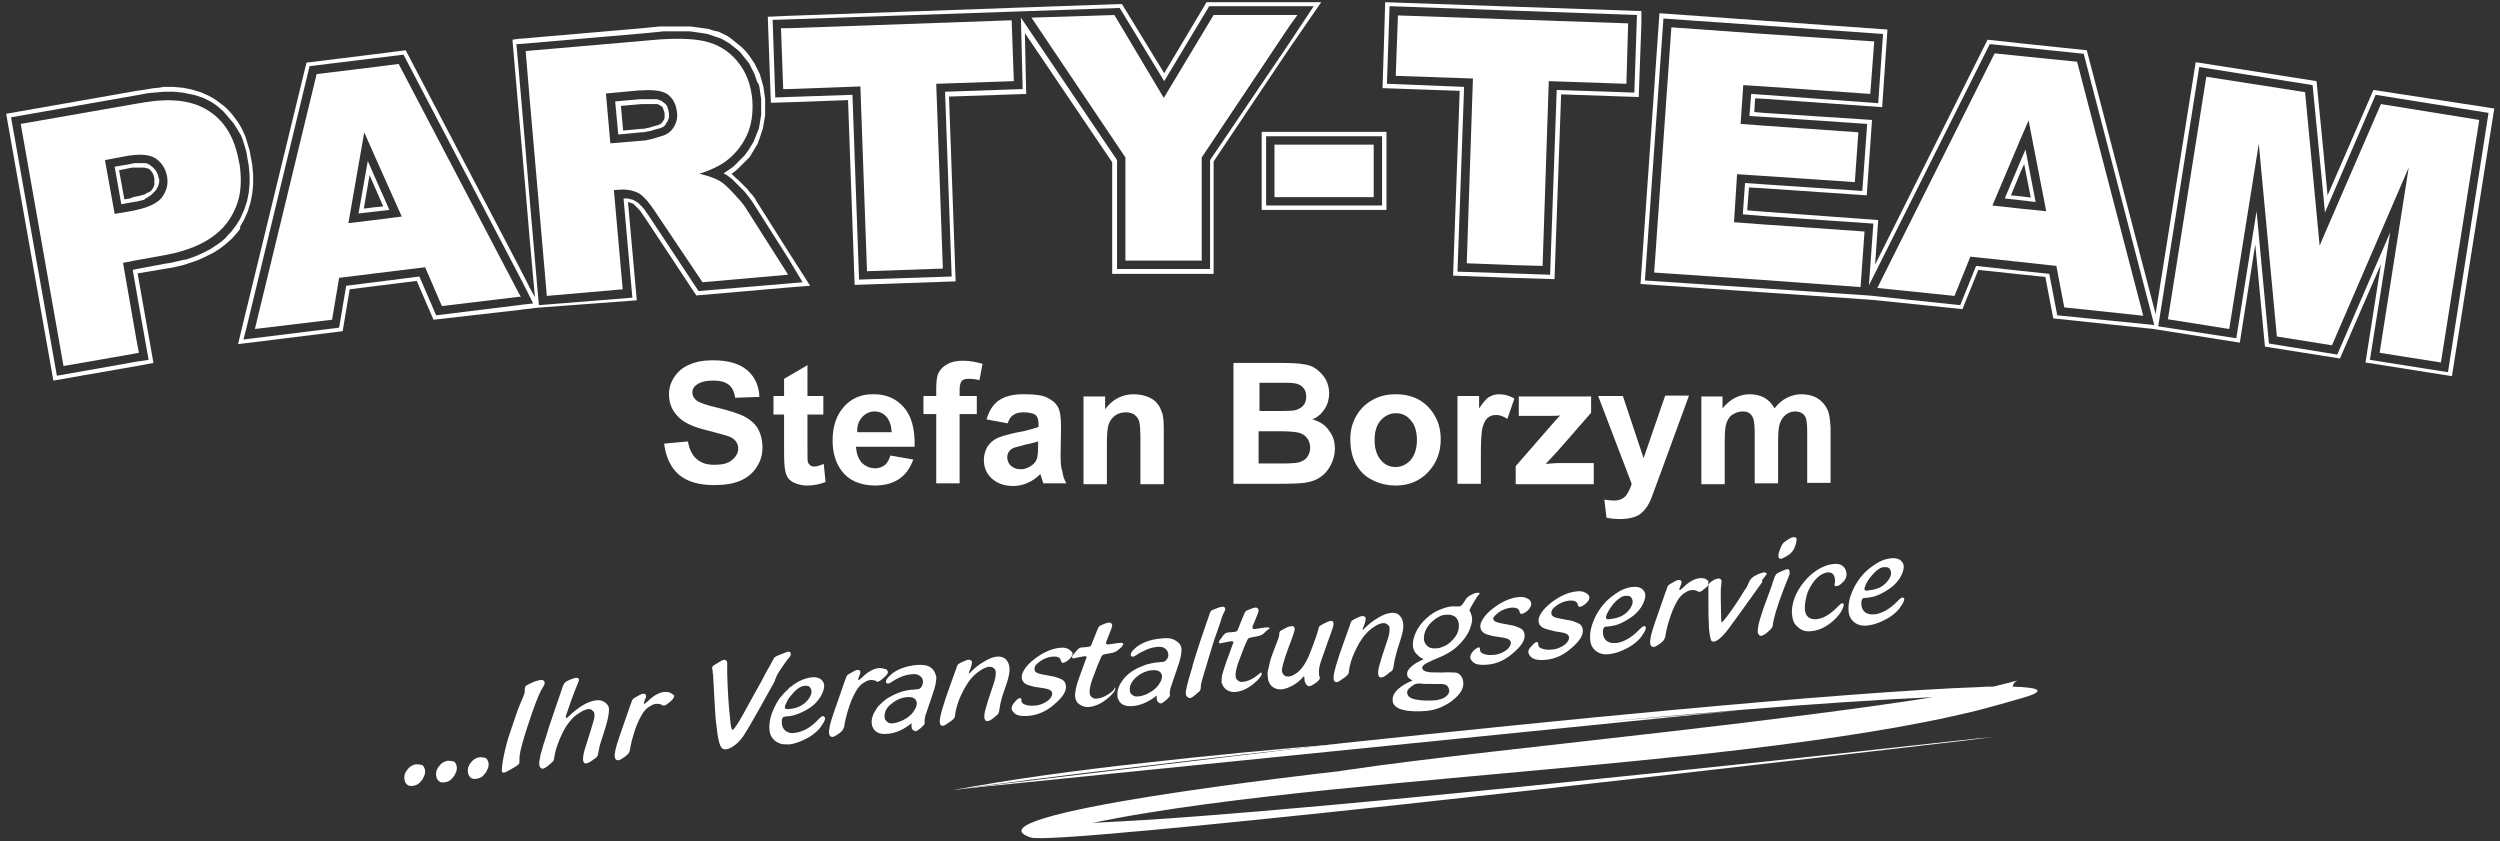 <?xml version="1.0" encoding="utf-8"?>
<!-- Generator: Adobe Illustrator 23.0.3, SVG Export Plug-In . SVG Version: 6.00 Build 0)  -->
<svg version="1.1" id="Ebenen" xmlns="http://www.w3.org/2000/svg" xmlns:xlink="http://www.w3.org/1999/xlink" x="0px" y="0px"
	 viewBox="0 0 566.9 190.7" style="enable-background:new 0 0 566.9 190.7;" xml:space="preserve">
<rect x="0" y="0" width="566.9" height="190.7" fill="#333333" stroke="none"/>
<style type="text/css">
	.st0{fill:#FFFFFF;}
</style>
<g id="Schnörkel_1_">
	<path class="st0" d="M456.4,155.7c0.1-0.6,0.4-1.1,1.1-1.4c-1.5,0.4-3.4,0.9-5.5,1.4c-1,0-2,0-3.1,0.1c-14.7,0.5-40.4,2.5-69.7,5.2
		c-23.9,2.2-50.1,4.9-74.6,7.5l-44.3,5.3l-44.3,5.3l44.3-4.5l118.9-12l15.2-1.5c-4.9,0.4-10,0.9-15.2,1.3c-5,0.4-10,0.8-15.2,1.2
		l15.2-1.3l15.2-1.3c17.1-1.4,32.4-2.4,43.9-2.9c-15.8,2.5-37.4,5.2-59,7.7c-28.5,3.3-57.1,6.3-73.1,8.7c-1,0.1-1.9,0.3-2.7,0.4
		c-0.2,0-23.2,2.6-43.2,5.8c-18.6,3-34.5,6.6-26.6,9.2c1.4,0.5,11.4-0.2,26.6-1.6c29.4-2.7,77.8-8,118.9-12.7
		c28.8-3.3,54-6.2,66.6-7.7l3.1-0.4l3.1-0.4l-3.1,0.3c-13.1,1.4-39.6,4.4-69.7,7.5c-41.4,4.3-89.5,9.1-118.9,11
		c-4.7,0.3-8.9,0.5-12.6,0.7c4-0.8,8.2-1.6,12.6-2.3c33.2-5.4,77.9-8.3,118.9-12.6c5.3-0.5,10.5-1.1,15.6-1.7
		c20.1-2.4,38.8-5.2,54-9c3.4-0.9,6.6-1.8,9.7-2.7C464.1,156.7,462.8,155.9,456.4,155.7z"/>
	<path class="st0" d="M304.6,168.6c-15.3,1.3-30.3,2.7-44.3,4.3c-16.5,1.8-31.7,3.9-44.3,6.3c8.2-1.2,24.2-3.3,44.3-5.6
		C273.6,172,288.8,170.3,304.6,168.6z"/>
</g>
<g id="VA_Service_1_">
	<g>
		<path class="st0" d="M242.3,147.2c-0.5-0.3-1.2-0.4-2-0.3c-1.9,0.2-3.9,1.1-5.8,2.6c-1,0.8-1.7,1.5-2.2,2.3
			c-0.5,0.8-0.7,1.4-0.6,2c0.1,0.7,0.6,1.3,1.6,1.6c0.6,0.2,1.4,0.4,2.3,0.5l1.3,0.2c1.1,0.2,1.6,0.5,1.7,1.1c0,0.4-0.1,0.7-0.4,1.1
			c-0.3,0.4-0.7,0.7-1.2,1c-0.8,0.4-1.6,0.7-2.4,0.7c-0.8,0.1-1.5,0-2.1-0.2c-0.6-0.2-0.9-0.5-0.9-1c0,0,0,0,0-0.1
			c0-0.1,0-0.1,0-0.1c0-0.2-0.1-0.3-0.3-0.3c-0.3,0-0.7,0.3-1.1,0.8c-0.6,0.6-0.8,1.1-0.8,1.6c0,0.3,0.2,0.6,0.5,0.9
			c0.3,0.3,0.6,0.5,1,0.6c0.7,0.2,1.6,0.2,2.6,0.1c2-0.2,3.9-1.1,5.6-2.6c1.9-1.6,2.8-3,2.6-4.3c-0.1-0.7-0.5-1.2-1.3-1.5
			c-0.5-0.2-1.2-0.5-2.1-0.6l-2.1-0.4c-1-0.2-1.6-0.5-1.6-1.1c-0.1-0.6,0.3-1.2,1.2-1.8c0.8-0.6,1.8-1,2.8-1.1c1.2-0.1,1.9,0.2,2,1
			c0.1,0.3,0.2,0.4,0.4,0.4c0.3,0,0.7-0.2,1.1-0.5c0.8-0.6,1.2-1.2,1.1-1.8C243.1,147.9,242.8,147.5,242.3,147.2z"/>
	</g>
	<g>
		<path class="st0" d="M199,154.6c0.1,0,0.3-0.1,0.5-0.2c0.3-0.2,0.6-0.4,1-0.8c0.2-0.2,0.3-0.3,0.5-0.5c0.3-0.3,0.4-0.6,0.3-0.8
			c0-0.2-0.1-0.3-0.3-0.5c-0.1-0.1-0.2-0.1-0.3-0.1c-0.4-0.1-0.7-0.2-1.2-0.2l-0.2,0c-1.2,0.1-2.5,0.8-3.9,2.2
			c-0.4,0.3-0.6,0.5-0.6,0.5c-0.1,0-0.2,0-0.2-0.2c0-0.1,0.1-0.3,0.2-0.6c0.2-0.4,0.3-0.7,0.3-1c0-0.3-0.2-0.5-0.6-0.5
			c-0.4,0-1.1,0.4-2.1,1c-0.2,0.1-0.3,0.3-0.4,0.4c-0.1,0.1-0.2,0.6-0.5,1.3l-2.5,7.2c-0.8,2.3-1.1,3.8-1,4.5
			c0.1,0.6,0.3,0.8,0.8,0.8c0.3,0,0.8-0.3,1.5-0.8c0.4-0.3,0.7-0.6,0.8-0.8c0.1-0.2,0.2-0.4,0.3-0.6c0.2-1.4,0.6-3,1.2-4.8
			c0.6-1.8,1.3-3.1,1.9-4c0.4-0.5,0.8-1,1.4-1.3c0.6-0.4,1.1-0.6,1.6-0.6c0.4,0,0.8,0,1.3,0.3C198.7,154.6,198.9,154.6,199,154.6z"
			/>
	</g>
	<g>
		<path class="st0" d="M211.7,152c-0.3-0.4-0.6-0.6-0.9-0.8c-0.7-0.4-1.8-0.5-3.1-0.4c-2.5,0.3-4.4,1-5.8,2.3c-0.7,0.6-1,1.1-1,1.5
			c0,0.3,0.2,0.4,0.5,0.4c0.2,0,0.4-0.1,0.7-0.3c1.6-1.1,3.2-1.7,4.6-1.8c0.8-0.1,1.4,0,1.8,0.3c0.5,0.3,0.7,0.7,0.8,1.2
			c0,0.5-0.1,0.9-0.3,1.3c-0.3,0.4-0.6,0.6-1,0.6c0,0-0.4,0-1,0.1c-0.1,0-0.2,0-0.3,0c-1.3,0.1-2.6,0.5-3.9,1.1
			c-0.6,0.3-1.2,0.6-1.8,1c-0.5,0.4-1,0.8-1.5,1.3c-0.2,0.2-0.4,0.4-0.6,0.7c-0.9,1.3-1.4,2.5-1.2,3.7c0,0.4,0.2,0.7,0.4,1.1
			c0.2,0.3,0.5,0.6,0.9,0.8c0.1,0.1,0.3,0.1,0.5,0.2c0.4,0.1,0.9,0.2,1.5,0.1c0.1,0,0.2,0,0.4,0c1.8-0.2,3.6-1,5.3-2.4
			c0,0.3,0,0.5,0,0.7c0,0.3,0.1,0.6,0.3,0.8c0.2,0.2,0.4,0.3,0.6,0.3c0.3,0,0.7-0.3,1.3-0.8c0.5-0.5,0.8-0.8,0.8-1
			c-0.1-0.5,0-1.1,0.1-1.6l1.6-4.7c0.7-2,1-3.4,0.9-4.3C212.1,152.8,212,152.4,211.7,152z M207.5,160.8c-0.3,0.5-0.6,1-1.1,1.4
			c-0.5,0.5-1.2,0.9-1.8,1.2c-0.7,0.3-1.3,0.5-2,0.6c-0.6,0.1-1.1,0-1.4-0.3c-0.1-0.1-0.2-0.2-0.3-0.3c-0.2-0.2-0.3-0.5-0.3-0.8
			c-0.1-0.5,0.1-1.1,0.3-1.6c0.2-0.4,0.6-0.9,1.1-1.3c0.5-0.4,1-0.8,1.7-1.1c0.7-0.3,1.3-0.5,1.9-0.5c0.7-0.1,1.2,0,1.6,0.2
			c0.4,0.2,0.6,0.6,0.7,1C207.9,159.8,207.8,160.3,207.5,160.8z"/>
	</g>
	<g>
		<path class="st0" d="M252.3,156.7c-1.3,1.1-2.5,1.6-3.5,1.7c-0.5,0.1-0.9,0-1.2-0.3c-0.3-0.2-0.5-0.5-0.5-1
			c-0.1-0.6,0.1-1.5,0.5-2.8c0.8-2.2,1.5-4,2.1-5.3c0.1-0.2,0.2-0.4,0.4-0.5c0.1-0.1,0.4-0.1,0.7-0.2l1.1-0.2
			c0.6-0.1,1.2-0.3,1.6-0.7c0.1-0.1,0.3-0.2,0.4-0.3c0.2-0.2,0.4-0.3,0.5-0.5c0.2-0.3,0.4-0.5,0.3-0.6c0-0.2-0.3-0.3-0.8-0.2l-0.1,0
			l-0.2,0l-2,0.3c-0.5,0.1-0.7,0-0.8-0.2c0-0.1,0-0.3,0.1-0.5l1.1-2.8c0.1-0.4,0.2-0.6,0.2-0.8c0-0.2-0.1-0.4-0.3-0.5
			c-0.1-0.1-0.3-0.2-0.5-0.1c-0.5,0-1,0.3-1.8,0.6c-0.2,0.1-0.3,0.2-0.4,0.3c-0.1,0.1-0.2,0.4-0.4,0.8l-1.2,3
			c-0.1,0.3-0.2,0.5-0.3,0.6c-0.1,0.1-0.3,0.1-0.6,0.2l-1.2,0.1c-0.4,0-0.6,0.1-0.8,0.2c-0.2,0.1-0.4,0.4-0.7,0.7
			c-0.3,0.4-0.5,0.6-0.6,0.7c-0.2,0.3-0.3,0.4-0.3,0.6c0,0.2,0.2,0.3,0.4,0.3c0,0,0.1,0,0.3-0.1l2.1-0.4c0,0,0.1,0,0.1,0
			c0.2,0,0.4,0.1,0.4,0.2c0,0.1,0,0.2-0.1,0.3l-1.6,4.4c-0.7,1.9-1,3.4-0.9,4.3c0.1,0.8,0.4,1.4,1.1,1.8c0.6,0.4,1.3,0.6,2.2,0.5
			c1.6-0.2,3.1-1,4.7-2.5c0.8-0.8,1.2-1.4,1.1-1.7c0-0.1-0.1-0.2-0.2-0.2C252.8,156.3,252.6,156.4,252.3,156.7z"/>
	</g>
	<g>
		<path class="st0" d="M101.6,172.5c-0.8,0.1-1.5,0.5-2,1.2c-0.6,0.7-0.8,1.4-0.7,2.2c0.1,0.5,0.2,0.9,0.6,1.2
			c0.3,0.3,0.8,0.4,1.3,0.3c0.8-0.1,1.4-0.4,1.9-1.1c0.3-0.3,0.5-0.7,0.7-1.2c0.2-0.4,0.2-0.8,0.2-1.2c-0.1-0.5-0.3-0.9-0.6-1.2
			C102.6,172.6,102.1,172.5,101.6,172.5z"/>
	</g>
	<g>
		<path class="st0" d="M108.8,171.7c-0.8,0.1-1.5,0.5-2,1.2c-0.6,0.7-0.8,1.4-0.7,2.2c0.1,0.5,0.2,0.9,0.6,1.2
			c0.3,0.3,0.8,0.4,1.3,0.3c0.8-0.1,1.4-0.4,1.9-1.1c0.3-0.3,0.5-0.7,0.7-1.2c0.2-0.4,0.2-0.8,0.2-1.2c-0.1-0.5-0.3-0.9-0.6-1.2
			C109.8,171.8,109.4,171.7,108.8,171.7z"/>
	</g>
	<g>
		<path class="st0" d="M123.3,155.5c0.2-0.3,0.2-0.5,0.2-0.7c0-0.2-0.1-0.4-0.3-0.5c-0.1-0.1-0.2-0.1-0.3-0.1c-0.1,0-0.2,0-0.4,0
			c-0.5,0.1-1.3,0.3-2.3,0.8c-0.5,0.3-0.9,0.4-1,0.6c-0.1,0.1-0.2,0.4-0.2,0.8c0,0.4,0,0.7-0.1,0.8c0,0.2-0.1,0.4-0.3,0.9l-0.8,1.9
			c-0.4,0.9-1,2.8-2,5.7c-0.7,2-1.2,3.9-1.6,5.9c-0.3,1.5-0.4,2.5-0.4,3.1c0,0.4,0.2,0.6,0.5,0.5c0.3,0,1.1-0.5,2.5-1.3
			c0.5-0.3,0.8-0.6,0.9-0.7c0.1-0.2,0.1-0.5,0.1-0.9c-0.1-1.2,0.6-3.9,2-8.1c1.2-3.7,2.2-6.4,3.1-8
			C123.1,155.9,123.2,155.7,123.3,155.5z"/>
	</g>
	<g>
		<path class="st0" d="M94.4,173.3c-0.8,0.1-1.5,0.5-2,1.2c-0.6,0.7-0.8,1.4-0.7,2.2c0.1,0.5,0.2,0.9,0.6,1.2
			c0.3,0.3,0.8,0.4,1.3,0.3c0.8-0.1,1.4-0.4,1.9-1.1c0.3-0.3,0.5-0.7,0.7-1.2c0.2-0.4,0.2-0.8,0.2-1.2c-0.1-0.5-0.3-0.9-0.6-1.2
			C95.3,173.4,94.9,173.3,94.4,173.3z"/>
	</g>
	<g>
		<path class="st0" d="M186.6,162.4c-0.2,0-0.5,0.2-0.8,0.5c-1.8,2-3.7,3.1-5.7,3.3c-0.6,0.1-1.1,0-1.5-0.2
			c-0.1-0.1-0.2-0.1-0.4-0.2c-0.5-0.4-0.8-0.9-0.9-1.6c-0.1-1.1,0.1-1.7,0.7-1.7l0.6-0.1l0.4,0c1.4-0.2,2.9-0.8,4.5-1.8
			c1.1-0.7,1.9-1.6,2.5-2.5c0.6-1,0.9-1.9,0.9-2.6c0-0.6-0.3-1.1-0.8-1.5c-0.6-0.4-1.3-0.5-2.1-0.4c-1.5,0.2-3,0.8-4.5,2
			c-0.3,0.2-0.6,0.4-0.8,0.7c-0.7,0.6-1.2,1.2-1.8,1.9c-0.4,0.5-0.7,1.1-1,1.6c-1.1,2.1-1.6,4-1.4,5.8c0.1,1.1,0.6,1.9,1.4,2.5
			c0.3,0.2,0.7,0.4,1,0.5c0.5,0.2,1.1,0.2,1.8,0.2l0.3,0c0.9-0.1,1.9-0.4,3-0.9c1.1-0.5,2-1,2.8-1.7c0.6-0.5,1.2-1.1,1.6-1.8
			c0.5-0.7,0.7-1.2,0.7-1.5C187,162.5,186.8,162.4,186.6,162.4z M178.3,159.4c0.1-0.2,0.2-0.4,0.3-0.6c0.2-0.4,0.4-0.7,0.7-1
			c1.1-1.4,2.1-2.2,3.2-2.3c0.4,0,0.8,0,1,0.2c0.3,0.2,0.4,0.5,0.5,0.9c0.1,0.5-0.1,1.1-0.5,1.7c-0.4,0.6-0.9,1.1-1.5,1.5
			c-0.9,0.6-1.9,0.9-3.2,1l-0.1,0c-0.5,0-0.7-0.1-0.7-0.3C177.9,160.4,178,160,178.3,159.4z"/>
	</g>
	<g>
		<path class="st0" d="M137.2,159.3c-0.5-0.4-1.2-0.6-2-0.5c-1.8,0.2-3.9,1.4-6.2,3.6c-0.3,0.3-0.4,0.4-0.5,0.4
			c-0.1,0-0.2,0-0.2-0.1c0-0.1,0-0.2,0-0.3l1.2-3.5c0.6-1.6,1.1-3,1.6-4.1c0.1-0.3,0.2-0.5,0.2-0.7c0-0.1-0.1-0.2-0.2-0.3
			c-0.1-0.1-0.3-0.1-0.5-0.1c-0.6,0.1-1.4,0.4-2.3,0.9c-0.2,0.2-0.5,0.5-0.7,1.1l-3.1,9.1l-0.6,2c-0.5,1.5-0.9,2.7-1.1,3.6
			c-0.2,0.5-0.3,0.9-0.3,1.2c-0.2,0.8-0.3,1.4-0.2,1.8c0,0.3,0.1,0.5,0.3,0.7c0.1,0.1,0.2,0.2,0.3,0.2c0.1,0,0.1,0,0.2,0
			c0.3,0,0.9-0.4,1.7-1.1c0.3-0.3,0.6-0.5,0.7-0.7c0.1-0.2,0.2-0.5,0.2-0.9c0.2-1.2,0.6-2.6,1.3-4.2c0.7-1.6,1.4-2.9,2.2-3.8
			c0.6-0.8,1.3-1.4,2.1-1.9c0.8-0.5,1.4-0.8,2-0.9c0.4,0,0.8,0,1,0.3c0.3,0.2,0.5,0.5,0.5,0.9c0,0.3,0,0.7-0.1,1.1
			c-0.1,0.4-0.4,1.3-0.8,2.7l-1.2,3.8c-0.4,1.2-0.5,2.1-0.5,2.7c0.1,0.6,0.3,0.9,0.8,0.8c0.3,0,1-0.4,1.9-1.1
			c0.3-0.2,0.5-0.4,0.6-0.6c0.1-0.2,0.1-0.4,0.2-0.8c0.1-0.6,0.2-1.3,0.5-2.2l0.3-0.9l0.9-2.9c0.5-1.7,0.7-2.9,0.7-3.8
			C138.1,160.3,137.8,159.7,137.2,159.3z"/>
	</g>
	<g>
		<path class="st0" d="M176.8,152.1c0.6-0.9,1.2-1.8,1.8-2.6l0.2-0.2c0.4-0.5,0.6-0.8,0.5-1c0-0.4-0.2-0.6-0.6-0.5c0,0-0.1,0-0.1,0
			c-0.3,0.1-0.9,0.3-1.8,0.7l-0.3,0.1c-0.4,0.2-0.7,0.3-0.8,0.4c-0.1,0.1-0.2,0.3-0.4,0.6c-0.1,0.2-0.6,1.2-1.6,2.9l-1.1,2.1
			l-1.4,2.5l-2.7,4.9c-0.6,1.1-1.1,1.9-1.5,2.5c-0.4,0.6-0.7,1-0.9,1c-0.1,0-0.2-0.2-0.3-0.6c-0.1-0.4-0.2-1.2-0.3-2.5
			c-0.3-2.7-0.5-6-0.6-9.7c0-0.6,0-1,0-1.1c0-0.5,0-0.7,0-0.8c0-0.2,0-0.4,0-0.5c0-0.2-0.1-0.4-0.2-0.5c-0.1-0.1-0.3-0.2-0.5-0.2
			c-0.3,0-0.9,0.4-1.9,1c-0.4,0.2-0.6,0.4-0.7,0.5c-0.1,0.1-0.1,0.3-0.1,0.5c0,0.1,0,0.2,0.1,0.4c0,0.1,0,0.2,0,0.2
			c0,0.2,0,0.5,0.1,0.8l0.4,7.3c0.1,1.7,0.2,3.3,0.4,4.5c0.2,2.1,0.5,3.5,0.8,4.2c0.3,0.7,0.7,1,1.4,0.9c0.8-0.1,1.6-0.6,2.6-1.5
			c0.6-0.6,1.2-1.3,1.7-2.2c0.5-0.8,1.6-2.6,3.1-5.3l3.5-6.3C175.9,153.7,176.3,152.8,176.8,152.1z"/>
	</g>
	<g>
		<path class="st0" d="M152,157.1c-0.4-0.2-0.8-0.2-1.3-0.2c-1.2,0.1-2.5,0.8-3.9,2.2c-0.4,0.3-0.6,0.5-0.6,0.5
			c-0.1,0-0.2,0-0.2-0.2c0-0.1,0.1-0.2,0.2-0.6c0.2-0.4,0.3-0.7,0.3-1c0-0.3-0.2-0.5-0.6-0.5c-0.4,0-1.1,0.4-2.1,1
			c-0.2,0.1-0.3,0.3-0.4,0.4c-0.1,0.1-0.2,0.6-0.5,1.3l-2.5,7.2c-0.8,2.3-1.1,3.8-1,4.4c0.1,0.6,0.3,0.8,0.8,0.8
			c0.3,0,0.8-0.3,1.5-0.8c0.4-0.3,0.7-0.6,0.8-0.7c0.1-0.2,0.2-0.4,0.3-0.6c0.2-1.4,0.6-3,1.2-4.8c0.6-1.8,1.3-3.1,1.9-4
			c0.4-0.5,0.8-1,1.4-1.3c0.6-0.4,1.1-0.6,1.6-0.6c0.4,0,0.8,0,1.3,0.3c0.1,0.1,0.3,0.1,0.4,0.1c0.3,0,0.8-0.4,1.5-1
			c0.6-0.5,0.8-1,0.8-1.3C152.6,157.5,152.4,157.3,152,157.1z"/>
	</g>
	<g>
		<path class="st0" d="M226,148.9c-0.8,0.1-1.7,0.4-2.8,1.1c-1.1,0.6-2.1,1.4-3.1,2.4c-0.2,0.2-0.3,0.3-0.3,0.3
			c-0.1,0-0.1,0-0.1-0.1c0,0,0-0.1,0-0.1l0.4-1c0.2-0.6,0.3-1,0.3-1.3c0-0.4-0.3-0.6-0.8-0.6c-0.2,0-0.8,0.2-1.6,0.6
			c-0.4,0.2-0.7,0.4-0.8,0.5c-0.1,0.2-0.3,0.5-0.4,1c-0.1,0.3-0.2,0.6-0.4,1.1l-0.9,2.5c-1.7,4.7-2.5,7.5-2.4,8.5
			c0,0.2,0.1,0.4,0.2,0.6c0.1,0.1,0.3,0.2,0.5,0.2c0.3,0,0.9-0.4,2-1.2c0.3-0.3,0.5-0.4,0.6-0.6c0.1-0.1,0.2-0.5,0.2-0.9
			c0.2-1.3,0.6-2.7,1.3-4.2c0.7-1.5,1.4-2.7,2.2-3.7c0.6-0.7,1.3-1.4,2.1-1.9c0.7-0.5,1.4-0.8,2-0.9c0.4,0,0.8,0,1.1,0.3
			c0.3,0.2,0.5,0.5,0.5,0.9c0,0.4,0,0.8-0.1,1.3c-0.1,0.5-0.4,1.5-0.9,2.9l-0.8,2.4c-0.2,0.7-0.4,1.4-0.6,2.1
			c-0.2,0.8-0.2,1.3-0.2,1.6c0.1,0.6,0.3,0.9,0.8,0.8c0.4,0,1-0.4,1.9-1.2c0.3-0.2,0.5-0.4,0.5-0.6c0.1-0.2,0.2-0.4,0.2-0.7
			c0.1-0.8,0.3-1.8,0.7-3.2l1-2.9c0.5-1.5,0.7-2.7,0.6-3.6c-0.1-0.8-0.4-1.4-0.9-1.9C227.4,149,226.8,148.8,226,148.9z"/>
	</g>
	<g>
		<path class="st0" d="M266.3,145.1c-0.7-0.4-1.8-0.5-3.1-0.3c-1.3,0.1-2.5,0.4-3.5,0.8c-0.9,0.4-1.7,0.8-2.3,1.4
			c-0.7,0.6-1,1.1-1,1.5c0,0.3,0.2,0.4,0.5,0.4c0.2,0,0.4-0.1,0.7-0.3c0.7-0.5,1.5-0.9,2.2-1.2c0.8-0.4,1.7-0.6,2.5-0.7
			c0.8-0.1,1.4,0,1.8,0.3c0.5,0.3,0.7,0.7,0.8,1.2c0.1,0.5,0,0.9-0.3,1.3c-0.3,0.4-0.6,0.6-1,0.6c0,0-0.4,0-1,0.1
			c-0.1,0-0.2,0-0.3,0c-0.8,0.1-1.6,0.3-2.4,0.5c-0.5,0.2-1,0.4-1.5,0.6c-1.6,0.7-2.9,1.7-3.8,2.9c-0.1,0.2-0.3,0.4-0.4,0.6
			c-0.7,1.1-0.9,2.1-0.8,3.1c0,0.4,0.2,0.7,0.4,1.1c0.1,0.2,0.3,0.3,0.4,0.5c0.1,0.1,0.3,0.2,0.5,0.3c0.6,0.3,1.3,0.4,2.3,0.3
			c1-0.1,2-0.4,3-0.9c0.8-0.4,1.6-0.9,2.3-1.5c0,0.3,0,0.5,0,0.7c0,0.3,0.1,0.6,0.3,0.8c0.2,0.2,0.4,0.3,0.6,0.3
			c0.3,0,0.7-0.3,1.3-0.8c0.5-0.5,0.8-0.8,0.8-1c-0.1-0.5,0-1.1,0.1-1.6l1.6-4.7c0.7-1.9,1-3.4,0.9-4.3c0-0.4-0.2-0.8-0.5-1.2
			C267,145.5,266.7,145.3,266.3,145.1z M263.1,154.7c-0.3,0.5-0.6,1-1.1,1.4c-0.5,0.5-1.2,0.9-1.8,1.2c-0.1,0.1-0.2,0.1-0.4,0.2
			c-0.6,0.2-1.1,0.4-1.6,0.4c-0.6,0.1-1.1,0-1.4-0.3c-0.4-0.2-0.6-0.6-0.6-1.1c-0.1-1,0.4-2,1.4-2.9c0.5-0.4,1-0.8,1.7-1.1
			c0.2-0.1,0.4-0.2,0.5-0.2c0.5-0.2,0.9-0.3,1.4-0.3c0.7-0.1,1.2,0,1.6,0.2c0.4,0.2,0.6,0.6,0.7,1
			C263.5,153.7,263.4,154.2,263.1,154.7z"/>
	</g>
	<g>
		<path class="st0" d="M399.6,131.5c0.2-0.3,0.5-0.6,0.7-0.9c0.2-0.2,0.3-0.4,0.3-0.5c0-0.2-0.2-0.3-0.7-0.3c-0.1,0-0.2,0-0.3,0.1
			c-0.6,0.1-1.2,0.4-1.9,0.8c-0.4,0.3-0.7,0.6-0.9,0.9c-0.2,0.5-0.5,1-0.7,1.5c-0.1,0.2-0.2,0.4-0.4,0.6c-1.1,1.8-2.2,3.5-3.3,5
			c-1.1,1.6-1.8,2.3-1.9,2.4c-0.1,0-0.2-0.1-0.2-0.4l-0.1-5.1c0-1.5,0-2.4,0.1-2.8c0-0.6,0.1-0.9,0.1-1c-0.1-0.5-0.4-0.7-0.9-0.6
			c-0.6,0.1-1.1,0.4-1.7,0.9c-0.1,0.1-0.2,0.2-0.3,0.3c0,0,0,0,0,0.1c0,0,0,0.1-0.1,0.1c0,0,0,0,0,0c0,0.1,0,0.4,0,0.9
			c0,0.3,0,0.6,0,0.9l0,1.5c0,2.2,0,4.1,0.1,5.7c0,0.9,0.1,1.6,0.2,2.3c0.1,0.6,0.2,1,0.3,1.3c0.1,0.2,0.4,0.3,0.7,0.3
			c0.5-0.1,1.1-0.5,1.9-1.3c0.8-0.8,1.9-2.3,3.4-4.4l5.6-7.8L399.6,131.5z"/>
	</g>
	<g>
		<path class="st0" d="M387.3,132.3c0.1-0.1,0.1-0.3,0.1-0.4c0-0.1,0-0.2-0.1-0.2c-0.1-0.1-0.3-0.3-0.5-0.4
			c-0.4-0.2-0.8-0.2-1.3-0.2c-1.2,0.1-2.5,0.8-3.9,2.2c-0.4,0.3-0.6,0.5-0.6,0.5c-0.1,0-0.2,0-0.2-0.2c0-0.1,0.1-0.3,0.2-0.6
			c0.2-0.4,0.3-0.7,0.3-1c0-0.3-0.2-0.5-0.6-0.5c-0.4,0-1.1,0.4-2.1,1c-0.2,0.1-0.3,0.3-0.4,0.4c-0.1,0.1-0.2,0.6-0.5,1.3l-2.5,7.2
			c-0.8,2.3-1.1,3.8-1,4.5c0.1,0.6,0.3,0.8,0.8,0.8c0.3,0,0.8-0.3,1.5-0.8c0.4-0.3,0.7-0.6,0.8-0.8c0.1-0.2,0.2-0.4,0.3-0.6
			c0.2-1.4,0.6-3,1.2-4.8c0.6-1.8,1.3-3.1,1.9-4c0.4-0.5,0.8-1,1.4-1.3c0.6-0.4,1.1-0.6,1.6-0.6c0.4,0,0.8,0,1.3,0.3
			c0.1,0.1,0.3,0.1,0.4,0.1c0.3,0,0.8-0.4,1.5-1c0.3-0.3,0.5-0.5,0.6-0.8C387.3,132.4,387.3,132.3,387.3,132.3
			C387.3,132.3,387.3,132.3,387.3,132.3z"/>
	</g>
	<g>
		<path class="st0" d="M405.2,129.1c-0.3,0-0.9,0.3-1.8,0.7c-0.3,0.1-0.5,0.3-0.7,0.5c-0.1,0.2-0.3,0.5-0.4,0.9
			c-0.2,0.5-0.4,1-0.5,1.5l-1.5,4.1c-0.3,0.7-0.5,1.4-0.7,2c-0.8,2.3-1.1,3.8-1,4.6c0,0.2,0.1,0.4,0.3,0.6c0.1,0.1,0.3,0.2,0.5,0.2
			c0.1,0,0.1,0,0.2-0.1c0.4-0.1,1-0.5,1.7-1.2c0.4-0.4,0.7-0.7,0.7-1.1c0.1-1.3,0.9-4.1,2.5-8.3l1-2.5c0.3-0.7,0.4-1.1,0.3-1.3
			C405.8,129.2,405.6,129,405.2,129.1z"/>
	</g>
	<g>
		<path class="st0" d="M407.4,122.3c0-0.2-0.1-0.3-0.2-0.4c-0.1-0.1-0.3-0.1-0.5-0.1c-0.3,0-0.7,0.2-1.2,0.5
			c-0.5,0.3-0.8,0.6-1.1,0.8c-0.3,0.4-0.6,0.9-0.8,1.6c-0.3,0.7-0.4,1.2-0.3,1.5c0,0.4,0.2,0.5,0.5,0.5c0.3,0,0.7-0.2,1.2-0.5
			c0.5-0.3,1-0.6,1.2-0.9c0.3-0.3,0.6-0.7,0.8-1.3C407.3,123.3,407.4,122.7,407.4,122.3z"/>
	</g>
	<g>
		<path class="st0" d="M431.4,135.5c-0.2,0-0.5,0.2-0.8,0.5c-1.6,1.7-3.2,2.8-4.9,3.2c-0.3,0.1-0.5,0.1-0.8,0.1
			c-0.8,0.1-1.4-0.1-1.9-0.4c-0.5-0.4-0.8-0.9-0.9-1.6c-0.1-1.1,0.1-1.7,0.7-1.7l1-0.1c0.6-0.1,1.2-0.2,1.9-0.5
			c0.8-0.3,1.7-0.8,2.6-1.4c1.1-0.7,1.9-1.6,2.5-2.5c0.6-1,0.9-1.9,0.9-2.6c0-0.6-0.3-1.1-0.8-1.5c-0.6-0.4-1.3-0.5-2.1-0.4
			c-1,0.1-2,0.4-3,1c-0.5,0.3-1,0.6-1.5,1c-1.5,1.1-2.7,2.5-3.7,4.3c-1.1,2.1-1.6,4-1.4,5.8c0.1,1.1,0.6,1.9,1.4,2.5
			c0.8,0.6,1.9,0.8,3.1,0.6c0.6-0.1,1.3-0.2,2-0.5c0.3-0.1,0.6-0.2,1-0.4c1.1-0.5,2-1,2.8-1.7c0.6-0.5,1.2-1.1,1.6-1.8
			c0.5-0.7,0.7-1.2,0.7-1.5C431.8,135.6,431.7,135.5,431.4,135.5z M423.1,132.5c0.3-0.6,0.6-1.1,1-1.6c0.6-0.7,1.1-1.3,1.7-1.7
			c0.5-0.4,1-0.6,1.5-0.6c0.4,0,0.8,0,1,0.2c0.3,0.2,0.4,0.5,0.5,0.9c0.1,0.5-0.1,1.1-0.5,1.7c-0.4,0.6-0.9,1.1-1.5,1.5
			c-0.3,0.2-0.6,0.4-1,0.5c-0.7,0.3-1.4,0.4-2.2,0.5c-0.5,0.1-0.8,0-0.8-0.3C422.7,133.5,422.9,133.1,423.1,132.5z"/>
	</g>
	<g>
		<path class="st0" d="M416,132.6c0,0.3,0.2,0.4,0.5,0.3c0.4,0,0.8-0.3,1.3-0.8c0.7-0.6,1-1.4,0.9-2.2c-0.1-0.7-0.4-1.2-0.9-1.6
			c-0.5-0.4-1.2-0.5-2.1-0.4c-1.1,0.1-2.2,0.5-3.4,1.2c-1.1,0.7-2.2,1.6-3.1,2.7c-1,1.2-1.8,2.5-2.3,3.9c-0.5,1.4-0.7,2.7-0.5,3.9
			c0.1,1.1,0.5,2,1.3,2.6c0.8,0.8,1.9,1.1,3.2,0.9c1.1-0.1,2.2-0.5,3.3-1.2c1.1-0.7,2-1.5,2.8-2.5c0.3-0.4,0.6-0.8,0.8-1.3
			c0.2-0.4,0.3-0.8,0.3-1c0-0.2-0.2-0.3-0.4-0.3c-0.2,0-0.4,0.2-0.8,0.6c-1.8,1.9-3.5,2.9-5,3c-0.7,0.1-1.3-0.1-1.8-0.4
			c-0.5-0.4-0.7-0.9-0.8-1.6c-0.1-0.7,0-1.6,0.2-2.6c0.2-1,0.5-1.9,1-2.7c0.5-0.9,1.1-1.7,1.8-2.3c0.7-0.6,1.4-0.9,2.1-1
			c1-0.1,1.5,0.4,1.7,1.5c0,0.2,0,0.5,0,0.7C416,132.4,416,132.5,416,132.6z"/>
	</g>
	<g>
		<path class="st0" d="M372.8,142c-0.2,0-0.5,0.2-0.8,0.5c-1.6,1.7-3.2,2.8-4.9,3.2c-0.3,0.1-0.5,0.1-0.8,0.1
			c-0.8,0.1-1.4-0.1-1.9-0.4c-0.5-0.4-0.8-0.9-0.9-1.6c-0.1-1.1,0.1-1.7,0.7-1.7l1-0.1c0.6-0.1,1.2-0.2,1.9-0.5
			c0.8-0.3,1.7-0.8,2.6-1.4c1.1-0.7,1.9-1.6,2.5-2.5c0.6-1,0.9-1.9,0.9-2.6c0-0.6-0.3-1.1-0.8-1.5c-0.6-0.4-1.3-0.5-2.1-0.4
			c-1,0.1-2,0.4-3,1c-0.5,0.3-1,0.6-1.5,1c-1.5,1.1-2.7,2.5-3.7,4.3c-1.1,2.1-1.6,4-1.4,5.8c0.1,1.1,0.6,1.9,1.4,2.5
			c0.8,0.6,1.9,0.8,3.1,0.6c0.6-0.1,1.3-0.2,2-0.5c0.3-0.1,0.6-0.2,1-0.4c1.1-0.5,2-1,2.8-1.7c0.6-0.5,1.2-1.1,1.6-1.8
			c0.5-0.7,0.7-1.2,0.7-1.5C373.2,142,373,141.9,372.8,142z M364.5,139c0.3-0.6,0.6-1.1,1-1.6c0.5-0.7,1.1-1.3,1.7-1.7
			c0.5-0.4,1-0.6,1.5-0.6c0.4,0,0.8,0,1,0.2c0.3,0.2,0.4,0.5,0.5,0.9c0.1,0.5-0.1,1.1-0.5,1.7c-0.4,0.6-0.9,1.1-1.5,1.5
			c-0.3,0.2-0.6,0.4-1,0.5c-0.7,0.3-1.4,0.4-2.2,0.5c-0.5,0.1-0.8,0-0.8-0.3C364.1,140,364.2,139.6,364.5,139z"/>
	</g>
	<g>
		<path class="st0" d="M287.9,142.5c0-0.1-0.1-0.1-0.2-0.2c-0.1,0-0.3-0.1-0.6,0c-0.1,0-0.2,0-0.3,0l-2,0.3c-0.5,0.1-0.7,0-0.8-0.2
			c0-0.1,0-0.3,0.1-0.5l1.1-2.7c0.1-0.4,0.2-0.6,0.2-0.8c0-0.2-0.1-0.4-0.3-0.5c-0.1-0.1-0.3-0.2-0.5-0.1c-0.4,0-1,0.3-1.8,0.6
			c-0.2,0.1-0.3,0.2-0.4,0.3c-0.1,0.1-0.2,0.4-0.4,0.8l-1.2,3c-0.1,0.3-0.2,0.5-0.3,0.6c-0.1,0.1-0.3,0.1-0.6,0.2l-1.2,0.1
			c-0.4,0-0.6,0.1-0.8,0.2c-0.2,0.1-0.4,0.4-0.7,0.7l-0.1,0.2c-0.2,0.3-0.3,0.4-0.4,0.5c-0.2,0.3-0.3,0.4-0.3,0.6
			c0,0.2,0.2,0.3,0.4,0.3l0.3-0.1l0,0l2.1-0.4c0,0,0.1,0,0.1,0c0.2,0,0.4,0.1,0.4,0.2c0,0.1,0,0.2-0.1,0.3l-1.6,4.4
			c-0.4,1.2-0.7,2.1-0.9,2.9c-0.1,0.6-0.1,1-0.1,1.4c0,0.2,0,0.3,0.1,0.4c0.2,0.6,0.5,1,1,1.4c0.6,0.4,1.3,0.6,2.2,0.5
			c1.6-0.2,3.1-1,4.7-2.5c0.8-0.8,1.2-1.4,1.1-1.7c0-0.1-0.1-0.2-0.2-0.2c0,0-0.2,0.1-0.5,0.4c-1.3,1.1-2.5,1.6-3.5,1.7
			c-0.5,0.1-0.9,0-1.2-0.3c-0.3-0.2-0.5-0.5-0.5-1c-0.1-0.6,0.1-1.5,0.5-2.8c0.8-2.2,1.5-4,2.1-5.3c0.1-0.2,0.2-0.4,0.4-0.5
			c0.1-0.1,0.4-0.1,0.7-0.2l1.1-0.2c0.6-0.1,1.2-0.3,1.6-0.7c0.3-0.3,0.6-0.6,0.9-0.8c0.1-0.1,0.1-0.2,0.2-0.2
			C287.9,142.7,287.9,142.6,287.9,142.5z"/>
	</g>
	<g>
		<path class="st0" d="M277.1,139.9c0.2-0.4,0.3-0.8,0.5-1.1c0.2-0.4,0.3-0.6,0.2-0.8c0-0.3-0.3-0.5-0.7-0.4c-0.4,0-1.1,0.3-2.1,0.7
			c-0.3,0.1-0.4,0.3-0.5,0.4c-0.1,0.1-0.2,0.4-0.3,0.8c-0.1,0.3-0.3,0.8-0.5,1.4l-1.6,4.7c-1.1,3.4-1.7,5.3-1.8,5.9
			c-1,3.2-1.5,5.2-1.4,5.8c0,0.3,0.1,0.5,0.3,0.7c0.2,0.2,0.4,0.3,0.6,0.3c0.4,0,1-0.5,1.9-1.3c0.3-0.2,0.4-0.4,0.5-0.6
			c0.1-0.2,0.1-0.4,0.1-0.8c0-0.4,0.3-1.5,0.8-3.2l0.4-1.2l0.3-1.1l1.5-4.9c0.3-0.9,0.8-2.2,1.4-4
			C276.8,140.7,277,140.3,277.1,139.9z"/>
	</g>
	<g>
		<path class="st0" d="M359.5,134.4c-0.5-0.3-1.2-0.4-2-0.3c-1.9,0.2-3.9,1.1-5.8,2.6c-1,0.8-1.7,1.5-2.2,2.3
			c-0.5,0.8-0.7,1.4-0.6,2c0.1,0.7,0.6,1.3,1.6,1.6c0.6,0.2,1.4,0.4,2.3,0.6l1.3,0.2c1.1,0.2,1.6,0.5,1.7,1.1c0,0.4-0.1,0.7-0.4,1.1
			c-0.3,0.4-0.7,0.7-1.2,1c-0.8,0.4-1.6,0.7-2.4,0.7c-0.8,0.1-1.5,0-2.1-0.2c-0.6-0.2-0.9-0.5-0.9-1c0,0,0,0,0-0.1
			c0-0.1,0-0.1,0-0.1c0-0.2-0.1-0.3-0.3-0.3c-0.3,0-0.7,0.3-1.1,0.8c-0.1,0.1-0.2,0.3-0.4,0.4c-0.3,0.4-0.5,0.8-0.4,1.2
			c0,0.3,0.2,0.5,0.4,0.8l0.1,0.1c0.3,0.3,0.7,0.5,1,0.6c0.7,0.2,1.6,0.2,2.6,0.1c2-0.2,3.9-1.1,5.6-2.6c1.9-1.6,2.8-3,2.6-4.3
			c-0.1-0.7-0.5-1.2-1.3-1.5c-0.5-0.2-1.2-0.5-2.1-0.6l-2.1-0.4c-1-0.2-1.6-0.5-1.6-1.1c-0.1-0.6,0.3-1.2,1.2-1.8
			c0.8-0.6,1.8-1,2.8-1.1c1.2-0.1,1.9,0.2,2,1c0.1,0.3,0.2,0.4,0.4,0.4c0.3,0,0.7-0.2,1.1-0.5c0.8-0.6,1.2-1.2,1.1-1.8
			C360.3,135,360,134.6,359.5,134.4z"/>
	</g>
	<g>
		<path class="st0" d="M301.8,140.8c-0.4,0-1,0.3-1.8,0.7c-0.4,0.2-0.6,0.4-0.8,0.5c-0.1,0.1-0.2,0.3-0.2,0.5
			c-0.3,1.2-0.8,2.6-1.4,4.2c-0.6,1.6-1.1,2.8-1.6,3.6c-0.5,0.9-1.1,1.6-1.8,2.2c-0.7,0.5-1.4,0.9-2,0.9c-0.4,0-0.7,0-1-0.3
			c-0.3-0.2-0.4-0.5-0.5-0.9c-0.1-0.6,0.4-2.4,1.5-5.4l0.5-1.3l0.6-1.7c0.2-0.6,0.3-1,0.3-1.2c-0.1-0.5-0.3-0.7-0.8-0.6
			c-0.5,0-1.1,0.3-1.8,0.7c-0.3,0.2-0.6,0.3-0.7,0.4c-0.1,0.1-0.2,0.3-0.2,0.5c0,0.6-0.2,1.2-0.5,1.9l-1.1,2.9
			c-0.2,0.5-0.5,1.4-0.8,2.9l-0.1,0.4c-0.2,0.7-0.2,1.3-0.1,1.9c0,0.2,0.1,0.5,0.1,0.7c0.2,0.6,0.5,1.1,0.9,1.4
			c0.6,0.5,1.4,0.7,2.3,0.6c0.7-0.1,1.5-0.4,2.4-0.9c0.9-0.5,1.6-1.1,2.2-1.8c0.1-0.1,0.2-0.2,0.2-0.2c0.1,0,0.2,0.1,0.2,0.4
			c0,0.1,0,0.2,0,0.3c0,0.4,0.2,0.8,0.4,1.1c0.2,0.3,0.5,0.4,0.7,0.4c0.3,0,0.8-0.3,1.4-0.7c0.7-0.5,1-0.9,1-1.2
			c0-0.1,0-0.2-0.1-0.3c-0.1-0.2-0.1-0.4-0.1-0.7c-0.1-0.8,0.1-1.9,0.7-3.5l2.3-6.5c0.2-0.6,0.3-1,0.3-1.2
			C302.4,140.9,302.2,140.8,301.8,140.8z"/>
	</g>
	<g>
		<path class="st0" d="M315.8,151.8c0.1-0.2,0.2-0.4,0.2-0.7c0.1-0.8,0.3-1.8,0.7-3.2l0.2-0.7l0.7-2.2c0.5-1.5,0.7-2.7,0.6-3.6
			c-0.1-0.8-0.4-1.4-0.9-1.9c-0.1-0.1-0.3-0.2-0.4-0.3c-0.4-0.2-1-0.3-1.6-0.2c-0.8,0.1-1.7,0.4-2.8,1.1c-1.1,0.6-2.1,1.4-3.1,2.4
			c-0.2,0.2-0.3,0.3-0.3,0.3c-0.1,0-0.1,0-0.1-0.1c0,0,0-0.1,0-0.1l0.4-1c0.2-0.6,0.3-1,0.3-1.3c0-0.4-0.3-0.6-0.8-0.6
			c-0.2,0-0.8,0.2-1.6,0.6c-0.4,0.2-0.7,0.4-0.8,0.5c-0.1,0.2-0.3,0.5-0.4,1c-0.1,0.3-0.2,0.6-0.4,1.1l-0.9,2.5
			c-1.7,4.7-2.5,7.5-2.4,8.5c0,0.2,0.1,0.4,0.2,0.6c0.1,0.1,0.3,0.2,0.5,0.2c0.3,0,0.9-0.4,2-1.2c0.3-0.3,0.5-0.5,0.6-0.6
			c0.1-0.1,0.2-0.5,0.2-0.9c0.2-1.3,0.6-2.7,1.3-4.2c0.7-1.5,1.4-2.7,2.2-3.7c0.6-0.7,1.3-1.4,2.1-1.9c0.7-0.5,1.4-0.8,2-0.9
			c0.4,0,0.8,0,1.1,0.3c0.3,0.2,0.5,0.5,0.5,0.9c0,0.4,0,0.8-0.1,1.3c-0.1,0.5-0.4,1.5-0.9,2.9l-0.8,2.4c-0.2,0.7-0.4,1.4-0.6,2.1
			c-0.2,0.8-0.2,1.3-0.2,1.6c0.1,0.6,0.3,0.9,0.8,0.8c0.4,0,1-0.4,1.9-1.2C315.6,152.2,315.8,152,315.8,151.8z"/>
	</g>
	<g>
		<path class="st0" d="M339.8,138.9c0.8-0.6,1.8-1,2.8-1.1c1.2-0.1,1.9,0.2,2,1c0.1,0.3,0.2,0.4,0.4,0.4c0.3,0,0.7-0.2,1.1-0.5
			c0.3-0.2,0.5-0.4,0.7-0.7c0.3-0.4,0.5-0.8,0.4-1.2c0-0.3-0.2-0.6-0.4-0.8c-0.1-0.1-0.3-0.2-0.5-0.3c-0.5-0.3-1.2-0.4-2-0.3
			c-1.9,0.2-3.9,1.1-5.8,2.6c-1,0.8-1.7,1.5-2.2,2.3c-0.5,0.8-0.7,1.4-0.6,2c0.1,0.7,0.6,1.3,1.6,1.6c0.6,0.2,1.4,0.4,2.3,0.5
			l1.3,0.2c1.1,0.2,1.6,0.5,1.7,1.1c0,0.4-0.1,0.7-0.4,1.1c-0.3,0.4-0.7,0.7-1.2,1c-0.8,0.4-1.6,0.7-2.4,0.7c-0.8,0.1-1.5,0-2.1-0.2
			c-0.6-0.2-0.9-0.5-0.9-1c0,0,0,0,0-0.1c0-0.1,0-0.1,0-0.1c0-0.2-0.1-0.3-0.3-0.3c-0.2,0-0.5,0.2-0.9,0.5c-0.1,0.1-0.2,0.2-0.2,0.2
			c-0.6,0.6-0.8,1.1-0.8,1.6c0,0.3,0.2,0.6,0.5,0.9c0.2,0.2,0.3,0.3,0.5,0.4c0.2,0.1,0.3,0.2,0.5,0.2c0.7,0.2,1.6,0.2,2.6,0.1
			c2-0.2,3.9-1.1,5.6-2.6c1.9-1.6,2.8-3,2.6-4.3c-0.1-0.7-0.5-1.2-1.3-1.5c-0.5-0.2-1.2-0.5-2.1-0.6l-2.1-0.4
			c-1-0.2-1.6-0.5-1.6-1.1C338.6,140.1,339,139.5,339.8,138.9z"/>
	</g>
	<g>
		<path class="st0" d="M333.2,138.4c0.2-0.4,0.4-0.9,0.8-1.5l0.4-0.7l0.2-0.3c0.2-0.4,0.4-0.7,0.6-0.9c0.2-0.2,0.3-0.3,0.3-0.4
			c0-0.2-0.2-0.2-0.4-0.2c-0.2,0-0.4,0.1-0.6,0.1c-0.3,0.1-0.6,0.2-0.9,0.4c-0.4,0.2-0.6,0.3-0.8,0.5c-0.2,0.2-0.4,0.4-0.6,0.8
			c-0.5,0.8-0.9,1.3-1.2,1.3c-0.2,0-0.4,0-0.8,0c-0.3,0-0.7,0-1,0c-0.8,0.1-1.6,0.3-2.3,0.6c-0.9,0.3-1.8,0.8-2.6,1.4
			c-1.3,1-2.3,2.1-3,3.4c-0.7,1.3-1,2.6-0.9,3.7c0.1,0.6,0.3,1.1,0.7,1.6c0.4,0.4,0.9,0.9,1.7,1.3c-1.2,0.5-2.2,1.1-2.8,1.7
			c-0.7,0.6-1,1.2-0.9,1.8c0,0.3,0.1,0.5,0.3,0.7c0.2,0.2,0.5,0.4,0.9,0.6c-1.4,0.6-2.4,1.2-3.2,1.9c-1,0.9-1.4,1.8-1.3,2.8
			c0.1,0.7,0.5,1.2,1.3,1.6c0.3,0.2,0.8,0.3,1.2,0.4c0.6,0.2,1.4,0.2,2.4,0.3c1,0,1.9,0,2.8-0.1c1.2-0.1,2.3-0.4,3.4-0.9
			c0.9-0.4,1.8-0.9,2.5-1.5c1.8-1.4,2.6-2.8,2.4-4.2c-0.1-0.8-0.4-1.4-1-1.8c-0.3-0.2-0.6-0.3-1.1-0.3c-0.5,0-1.3-0.1-2.5,0l-0.4,0
			c-1.7,0-2.8,0-3.3-0.2c-0.6-0.1-0.9-0.4-1-0.8c0-0.3,0.1-0.5,0.5-0.8c0.4-0.3,1-0.6,1.9-1l1.4-0.6l0.5-0.2
			c1.1-0.5,2.1-1.1,2.8-1.6c0.8-0.6,1.6-1.4,2.4-2.4c0.6-0.8,1.1-1.6,1.4-2.5c0.3-0.9,0.5-1.7,0.4-2.4
			C333.7,139.6,333.6,139,333.2,138.4z M325.9,155.1l0.5,0c0.1,0,0.3,0,0.4,0c0.5,0,0.9,0.1,1.2,0.3c0.3,0.2,0.5,0.5,0.6,1
			c0.1,0.6-0.2,1.2-0.8,1.6c-0.3,0.2-0.6,0.4-1,0.5c-0.4,0.1-0.9,0.3-1.4,0.3c-1.3,0.1-2.6,0.1-3.9-0.1c-1.5-0.2-2.3-0.7-2.4-1.5
			c-0.1-0.5,0.2-1,0.9-1.5c0.5-0.4,1-0.7,1.5-0.7c0.1,0,0.4,0,0.7,0C322.6,155.1,323.9,155.1,325.9,155.1z M329.5,145
			c-0.8,0.9-1.7,1.5-2.7,1.8c-0.3,0.1-0.6,0.2-1,0.2c-0.8,0.1-1.5,0-2-0.4c-0.5-0.4-0.8-0.9-0.9-1.5c-0.1-1.2,0.3-2.4,1.3-3.6
			c0.8-0.9,1.7-1.5,2.6-1.9c0.3-0.1,0.7-0.2,1.1-0.2c0.8-0.1,1.5,0.1,2,0.4c0.5,0.4,0.8,0.9,0.9,1.7
			C330.9,142.8,330.5,143.9,329.5,145z"/>
	</g>
</g>
<g id="Stefan_1_">
	<g>
		<path class="st0" d="M207.4,101.3c0.1-4-0.7-7-2.5-9c-1.7-1.9-3.9-2.9-6.7-2.9l-0.3,0c-2.6,0-4.8,0.9-6.5,2.8
			c-1.7,1.9-2.6,4.4-2.6,7.7c0,2.8,0.7,5,2,6.8c1.6,2.2,4.1,3.3,7.4,3.4l0.2,0c2.2,0,4-0.5,5.5-1.5c1.5-1,2.5-2.5,3.2-4.4l-5.2-0.9
			c-0.3,1-0.7,1.7-1.3,2.2c-0.6,0.4-1.3,0.7-2.1,0.7c-0.1,0-0.2,0-0.3,0c-1.1-0.1-2-0.5-2.8-1.3c-0.8-0.9-1.2-2.1-1.3-3.6h4H207.4z
			 M195.5,94.6c0.7-0.8,1.7-1.3,2.8-1.3h0c1.1,0,2,0.4,2.7,1.2c0.7,0.8,1.1,1.9,1.2,3.5h-3.9h-3.9C194.3,96.6,194.7,95.5,195.5,94.6
			z"/>
	</g>
	<g>
		<path class="st0" d="M214.8,82.6c-1,0.5-1.6,1.2-2,2c-0.4,0.8-0.5,2.1-0.5,3.7v1.5h-2.9v4.1h2.9v15.7h5.3V93.9h3.9v-4.1h-3.9v-1.4
			c0-1,0.2-1.7,0.5-2c0.3-0.4,0.9-0.5,1.6-0.5c0.8,0,1.6,0.1,2.4,0.3l0.7-3.7c-1.4-0.4-2.9-0.7-4.4-0.7
			C217,81.8,215.8,82,214.8,82.6z"/>
	</g>
	<g>
		<path class="st0" d="M414.4,92.9c-0.5-1.1-1.3-2-2.3-2.6c-1-0.6-2.2-0.9-3.7-0.9c-1.1,0-2.2,0.3-3.2,0.8c-1,0.5-2,1.3-2.8,2.4
			c-0.6-1.1-1.4-1.9-2.3-2.4c-0.9-0.5-2-0.8-3.3-0.8c-2.4,0-4.5,1.1-6.2,3.2v-2.7h-4.8v19.9h5.3V100c0-1.9,0.1-3.3,0.4-4.1
			c0.3-0.8,0.7-1.5,1.4-1.9c0.6-0.4,1.4-0.7,2.2-0.7c0.7,0,1.2,0.1,1.6,0.4c0.4,0.3,0.7,0.7,0.9,1.3c0.2,0.6,0.3,1.8,0.3,3.7v10.9
			h5.3v-9.5c0-1.9,0.1-3.2,0.4-4.1c0.3-0.9,0.8-1.5,1.4-2c0.7-0.5,1.3-0.7,2.1-0.7c1,0,1.8,0.4,2.2,1.1c0.4,0.6,0.5,1.8,0.5,3.8
			v11.3h5.3V97C415,95.1,414.8,93.7,414.4,92.9z"/>
	</g>
	<g>
		<path class="st0" d="M168.9,94.5c-1.3-0.7-3.3-1.3-6-2c-2.7-0.6-4.4-1.2-5.1-1.8c-0.5-0.5-0.8-1-0.8-1.7c0-0.7,0.3-1.3,0.9-1.7
			c0.9-0.7,2.2-1,3.8-1c1.6,0,2.7,0.3,3.5,0.9c0.8,0.6,1.3,1.6,1.5,3l5.5-0.2c-0.1-2.5-1-4.5-2.7-6c-1.7-1.5-4.3-2.3-7.8-2.3
			c-2.1,0-3.9,0.3-5.4,1c-1.5,0.6-2.6,1.6-3.4,2.8c-0.8,1.2-1.2,2.5-1.2,3.9c0,2.2,0.8,4,2.5,5.5c1.2,1.1,3.3,2,6.2,2.7
			c2.3,0.6,3.8,1,4.4,1.2c1,0.3,1.6,0.7,2,1.2c0.4,0.5,0.6,1,0.6,1.7c0,1-0.5,1.9-1.4,2.6c-0.9,0.8-2.2,1.1-4,1.1
			c-1.7,0-3-0.4-4-1.3c-1-0.8-1.7-2.2-2-4l-5.4,0.5c0.4,3.1,1.5,5.4,3.3,7c1.9,1.6,4.5,2.4,8,2.4c2.4,0,4.4-0.3,6-1
			c1.6-0.7,2.8-1.7,3.7-3.1c0.9-1.4,1.3-2.8,1.3-4.4c0-1.7-0.4-3.2-1.1-4.4C171.2,96.1,170.2,95.2,168.9,94.5z"/>
	</g>
	<g>
		<path class="st0" d="M184.6,105.8c-0.3,0-0.6-0.1-0.9-0.3c-0.2-0.2-0.4-0.4-0.5-0.7c-0.1-0.3-0.1-1.2-0.1-2.8v-8h3.6v-4.2h-3.6v-7
			l-5.3,3.1v3.9h-2.4V94h2.4v8.7c0,1.9,0.1,3.1,0.2,3.7c0.1,0.9,0.4,1.5,0.7,2c0.4,0.5,0.9,0.9,1.7,1.2c0.8,0.3,1.6,0.5,2.6,0.5
			c1.6,0,2.9-0.3,4.2-0.8l-0.4-4.1C185.8,105.6,185.1,105.8,184.6,105.8z"/>
	</g>
	<g>
		<path class="st0" d="M372.7,103.9L368,89.8h-5.6l7.6,19.9c-0.3,1.1-0.8,2-1.3,2.7c-0.6,0.7-1.5,1.1-2.7,1.1
			c-0.7,0-1.4-0.1-2.2-0.2l0.5,4.1c1,0.2,2,0.3,3,0.3c1,0,1.9-0.1,2.7-0.3c0.8-0.2,1.5-0.5,2-0.9c0.5-0.4,1-0.9,1.4-1.5
			c0.4-0.6,0.9-1.5,1.3-2.7l1.3-3.5l7-19.1h-5.4L372.7,103.9z"/>
	</g>
	<g>
		<path class="st0" d="M240.5,103.1l0.1-6.1c0-2.3-0.2-3.8-0.7-4.7c-0.5-0.9-1.3-1.6-2.4-2.1c-1.1-0.6-2.9-0.8-5.2-0.8l-0.3,0
			c-2.4,0-4.2,0.5-5.5,1.4c-1.3,0.9-2.2,2.3-2.8,4.3l4.8,0.9c0.3-0.9,0.7-1.6,1.3-1.9c0.5-0.4,1.3-0.6,2.2-0.6h0
			c1.4,0,2.3,0.2,2.8,0.6c0.5,0.4,0.7,1.1,0.7,2.2v0.5c-0.7,0.3-1.9,0.6-3.5,1c-0.5,0.1-1,0.2-1.6,0.3c-1.8,0.4-3.2,0.8-4.2,1.2
			c-1,0.5-1.7,1.1-2.3,2c-0.5,0.9-0.8,1.9-0.8,3c0,1.7,0.6,3.1,1.8,4.2c1.2,1.1,2.8,1.7,4.8,1.7c0.8,0,1.5-0.1,2.2-0.3
			c0.4-0.1,0.7-0.2,1.1-0.4c1-0.4,2-1.1,2.9-2c0,0.1,0.1,0.3,0.2,0.6c0.2,0.7,0.4,1.2,0.5,1.5h5.2c-0.5-0.9-0.8-1.8-0.9-2.7
			C240.6,106.2,240.5,104.9,240.5,103.1z M235.4,101.2c0,1.3-0.1,2.1-0.2,2.6c-0.2,0.7-0.6,1.3-1.2,1.7c-0.7,0.5-1.4,0.8-2.1,0.9
			c-0.2,0-0.4,0-0.6,0c-0.8,0-1.5-0.3-2.1-0.8c-0.5-0.5-0.8-1.2-0.8-1.9c0-0.7,0.3-1.4,1-1.9c0.4-0.3,1.3-0.5,2.5-0.8l0.3-0.1
			c1.5-0.3,2.5-0.6,3.2-0.8V101.2z"/>
	</g>
	<g>
		<path class="st0" d="M350.5,105.2l2.7-2.9l7.6-8.7v-3.7h-16.4v4.4l7,0c1,0,1.8,0,2.4-0.1c-0.6,0.6-1.5,1.6-2.7,3l-7.4,8.5v4.1
			h17.7V105h-8.1C352.9,105,351.9,105.1,350.5,105.2z"/>
	</g>
	<g>
		<path class="st0" d="M337.7,90c-0.7,0.4-1.4,1.3-2.3,2.6v-2.8h-4.9v19.9h5.3v-6.1c0-3.4,0.1-5.6,0.4-6.7c0.3-1.1,0.7-1.8,1.2-2.2
			c0.5-0.4,1.1-0.6,1.9-0.6c0.8,0,1.6,0.3,2.5,0.9l1.6-4.6c-1.1-0.7-2.3-1-3.5-1C339.2,89.4,338.4,89.6,337.7,90z"/>
	</g>
	<g>
		<path class="st0" d="M297.6,95.1c1.2-0.5,2.1-1.3,2.8-2.4c0.7-1.1,1-2.3,1-3.5c0-1.2-0.3-2.3-0.8-3.2c-0.6-1-1.3-1.7-2.1-2.3
			c-0.8-0.6-1.8-1-2.9-1.1c-1.1-0.2-2.7-0.3-4.9-0.3h-0.1h-10.9v27.4h9.3l1.6,0c2.6,0,4.3-0.1,5.1-0.2c1.5-0.2,2.7-0.6,3.7-1.3
			c1-0.7,1.8-1.6,2.4-2.8c0.6-1.2,0.9-2.4,0.9-3.6c0-1.6-0.4-3-1.3-4.1C300.6,96.4,299.3,95.6,297.6,95.1z M285.4,86.8h3.2
			c0.8,0,1.5,0,2.2,0c1.3,0,2.2,0,2.6,0.1c0.9,0.1,1.6,0.4,2.1,1c0.5,0.5,0.7,1.2,0.7,2.1c0,0.9-0.3,1.6-0.8,2.1
			c-0.5,0.5-1.3,0.9-2.2,1c-0.4,0-1.1,0.1-2.3,0.1c-0.5,0-1.1,0-1.7,0h-3.6V86.8z M296.3,103.8c-0.5,0.6-1.2,0.9-2,1.1
			c-0.5,0.1-1.7,0.2-3.6,0.2h-0.2h-5.1v-7.3h4.5c0.3,0,0.6,0,0.9,0c2,0,3.4,0.2,4,0.4c0.8,0.3,1.3,0.7,1.7,1.3
			c0.4,0.6,0.6,1.3,0.6,2.1C297.1,102.4,296.8,103.2,296.3,103.8z"/>
	</g>
	<g>
		<path class="st0" d="M262.5,91.6c-0.5-0.7-1.2-1.2-2.2-1.6c-1-0.4-2-0.6-3.2-0.6c-2.6,0-4.8,1.1-6.5,3.4v-2.9h-4.9v19.9h5.3v-9
			c0-2.2,0.1-3.7,0.4-4.6c0.3-0.8,0.8-1.5,1.5-2c0.7-0.5,1.5-0.7,2.5-0.7c0.7,0,1.3,0.2,1.8,0.5c0.5,0.4,0.9,0.8,1.1,1.5
			c0.2,0.6,0.3,2,0.3,4.2v10.1h5.3V97.3c0-1.5-0.1-2.7-0.3-3.5C263.3,93,263,92.2,262.5,91.6z"/>
	</g>
	<g>
		<path class="st0" d="M316.5,89.4L316.5,89.4c-2,0-3.7,0.4-5.3,1.3c-1.6,0.9-2.8,2.1-3.7,3.7c-0.9,1.6-1.3,3.3-1.3,5.1
			c0,2.3,0.4,4.2,1.3,5.8c0.9,1.6,2.1,2.8,3.8,3.6c1.6,0.8,3.4,1.2,5.2,1.2h0c2.9,0,5.4-1,7.3-3c1.9-2,2.9-4.5,2.9-7.5
			c0-3-1-5.4-2.9-7.4C321.9,90.3,319.5,89.4,316.5,89.4z M319.9,104.3c-0.9,1-2.1,1.6-3.4,1.6h0c-1.4,0-2.5-0.5-3.4-1.6
			c-0.9-1-1.4-2.6-1.4-4.5c0-2,0.5-3.5,1.4-4.5c0.9-1,2.1-1.6,3.4-1.6h0c1.4,0,2.5,0.5,3.4,1.6c0.9,1,1.4,2.5,1.4,4.5
			C321.3,101.7,320.8,103.2,319.9,104.3z"/>
	</g>
</g>
<g id="PT_1_">
	<path class="st0" d="M83.4,36.5l-2.1,11.9l3.5-0.4l3.5-0.4l-3.5-7.9L83.4,36.5z M84.9,47l-2.4,0.3l1.3-7.6l1,2.3l2.1,4.8L84.9,47z"
		/>
	<path class="st0" d="M54.3,37.1l-0.1-0.3c-0.9-5.4-3.2-9.3-6.8-11.6c-3.6-2.4-8.4-3-14.6-2L31,23.5L4.7,28.1L14.4,83L31,80.1
		l0.5-0.1L31,77.4l-3.1-17.8l3.1-0.6l6.1-1.1c6.8-1.2,11.6-3.7,14.4-7.4c1.4-1.9,2.3-3.9,2.8-6.2C54.7,42.2,54.7,39.7,54.3,37.1z
		 M36.6,44.9c-1,1.2-2.9,2.1-5.6,2.7c-0.3,0.1-0.6,0.1-0.9,0.2l-4.1,0.7l-2.2-12.2l4.8-0.9c0.9-0.2,1.7-0.2,2.4-0.3
		c1.9-0.1,3.4,0.2,4.4,0.9c1.4,1,2.2,2.4,2.5,4.1C38.2,41.9,37.7,43.5,36.6,44.9z"/>
	<path class="st0" d="M151.6,25.2l-0.1-0.4l-0.1-0.4l-0.1-0.3l-0.2-0.3l-0.2-0.2l-0.2-0.2l-0.3-0.2l-0.1-0.1l-0.1-0.1l-0.2-0.1
		l-0.2-0.1l-0.2-0.1l-0.3-0.1l-0.3-0.1l-0.3,0l-0.3,0l-0.4,0l-0.4,0l-0.4,0l-0.5,0l-0.5,0l-0.5,0l-0.1,0l-0.5,0l-5.6,0.5l0.7,7.5
		l5.3-0.5l0.1,0l0.1,0L146,30l0.4-0.1l0.5-0.1l0.6-0.1l0.6-0.2l0.7-0.2l0.8-0.2l0.3-0.1l0.2-0.1l0.2-0.1l0.2-0.1l0.2-0.2l0.2-0.2
		L151,28l0.2-0.2l0.1-0.2l0.1-0.2l0.1-0.2l0.1-0.3l0.1-0.3l0-0.3l0-0.3l0-0.3L151.6,25.2z M150.7,26.2l0,0.2l0,0.2l0,0.2l-0.1,0.2
		l-0.1,0.2l-0.1,0.2l-0.1,0.2l-0.1,0.1l-0.1,0.1l-0.1,0.1l-0.1,0.1l-0.1,0.1l-0.2,0.1l-0.2,0.1l-0.7,0.2l-0.7,0.2l-0.6,0.2l-0.5,0.1
		l-0.5,0.1l-0.4,0.1l-0.2,0l0,0l-0.2,0l-4.3,0.4l-0.5-5.6l4.7-0.4l0.4,0l0.1,0l0.5,0l0.5,0l0.4,0l0.4,0l0.4,0l0.3,0l0.3,0l0.3,0
		l0.2,0.1l0.2,0.1l0.2,0.1l0.1,0.1l0.1,0.1l0.1,0l0,0L150,24l0.1,0.1l0.1,0.2l0.1,0.2l0.1,0.2l0.1,0.3l0.1,0.3l0.1,0.4l0,0.2
		L150.7,26.2z"/>
	<path class="st0" d="M36,40.5L35.9,40l-0.1-0.4l-0.2-0.4l-0.2-0.4l-0.2-0.3l-0.3-0.3l-0.3-0.3l-0.4-0.3l-0.1-0.1l-0.1-0.1l-0.2-0.1
		l-0.2-0.1l-0.2-0.1l-0.3-0.1l-0.3,0l-0.3,0l-0.3,0l-0.4,0l-0.4,0l-0.3,0l-0.1,0l-0.5,0l-0.5,0.1l-0.5,0.1l-0.5,0.1L26,37.8l1.5,8.5
		l2.3-0.4l0.6-0.1l0.5-0.1l0.2,0l0.3-0.1l0.5-0.1l0.4-0.1l0.4-0.1L33,45l0.4-0.2l0.3-0.2l0.3-0.2l0.3-0.2l0.2-0.2l0.2-0.2l0.2-0.2
		l0.2-0.2l0.1-0.1l0.3-0.4l0.2-0.4l0.2-0.4l0.1-0.4l0.1-0.4l0-0.4l0-0.4L36,40.5z M35,41.7L35,41.9l-0.1,0.3l-0.1,0.3l-0.2,0.3
		l-0.2,0.3l-0.1,0.1l-0.1,0.1l-0.1,0.1l-0.2,0.1l-0.2,0.1l-0.2,0.1l-0.3,0.1L33,44l-0.3,0.1l-0.3,0.1l-0.4,0.1l-0.4,0.1l-0.4,0.1
		l-0.1,0l-0.4,0.1l-0.5,0.1L29.5,45l-1.3,0.2l-1.2-6.6l2-0.4l0.5-0.1l0.5-0.1l0.5,0l0.4,0l0,0l0.4,0l0.4,0l0.3,0l0.3,0l0.3,0l0.2,0
		l0.2,0.1l0.2,0l0.1,0.1l0.1,0l0.1,0l0.1,0l0.3,0.2l0.2,0.2l0.2,0.2l0.2,0.3l0.2,0.3l0.1,0.3l0.1,0.3l0.1,0.4l0,0.4l0,0.3L35,41.7z"
		/>
	<path class="st0" d="M54.4,51.5l0.5-0.9l0.5-0.9l0.4-0.9l0,0l0.4-0.9l0.3-1l0.3-1l0.2-1l0.2-1l0.1-1l0.1-1.1l0-1.1l0-1.1l-0.1-1.1
		l-0.1-1.1l-0.2-1.1l-0.2-1.1l-0.2-1.1l-0.3-1l-0.3-1l-0.1-0.3l-0.2-0.7l-0.4-0.9l-0.4-0.9l-0.5-0.9l0,0l-0.5-0.8l-0.6-0.8l-0.6-0.8
		L52,25.2l-0.7-0.7l-0.7-0.6l-0.8-0.6l-0.8-0.6l-0.8-0.5l-0.9-0.5l-0.9-0.4l-0.9-0.4l-1-0.3l-1-0.3l-1-0.2l-1-0.2l-1.1-0.1l-1.1-0.1
		l-1.1,0l-1.1,0L36,19.9L34.8,20l-1.2,0.2l-1.2,0.2L31,20.6L1.4,25.8l10.7,60.5L31,83l3.8-0.7L31.2,62l6.5-1.1l1.3-0.2l1.3-0.3
		l1.3-0.3l1.2-0.4l1.2-0.4l1.1-0.4l1.1-0.5l1-0.5l1-0.5l1-0.6l0.9-0.6l0.9-0.7l0.8-0.7l0.8-0.7l0.7-0.8l0.7-0.8l0.5-0.7L54.4,51.5z
		 M53.6,51l-0.6,0.8l-0.6,0.8l-0.7,0.7L51.1,54l-0.8,0.7l-0.8,0.6l-0.9,0.6l-0.9,0.6l-1,0.5l-1,0.5l-1.1,0.5l-1.1,0.4l-1.1,0.4
		L41.3,59L40,59.3l-1.3,0.3l-1.3,0.2L31,61l-0.9,0.2l0.9,5.2l2.7,15.2L31,82l-18.1,3.2L2.5,26.6l28.5-5l1.6-0.3l1.2-0.2l1.2-0.1
		l1.1-0.1l1.1-0.1l1.1,0l1.1,0l1,0.1l1,0.1l1,0.2l1,0.2l0.9,0.2l0.9,0.3l0.9,0.3l0.8,0.4l0.8,0.4l0.8,0.5l0.7,0.5l0.7,0.6l0.7,0.6
		l0.6,0.7l0.6,0.7l0.6,0.7L53,28l0.5,0.8l0.5,0.8l0.4,0.7l0.1,0.1l0.4,0.9l0.3,0.9l0.3,1l0.3,1l0.2,0.9l0,0.2l0.2,1.1l0.2,1.1
		l0.1,1.1l0.1,1.1l0,1l0,1l-0.1,1l-0.1,1l-0.2,1l-0.2,1L55.9,46l-0.2,0.6l-0.3,0.9L55,48.4l-0.4,0.9l-0.3,0.6l-0.2,0.3L53.6,51z"/>
	<path class="st0" d="M90.4,14.5l-5.5,0.7l-13.1,1.6l-14,57.8l17.5-2.1l1.6-9.5l8.1-1l11.4-1.4l3.8,8.8l17.5-2.1l0.4,0l-0.4-0.7
		L90.4,14.5z M84.9,49.9L79,50.6L82.6,30l2.2,5l6.3,14.1L84.9,49.9z"/>
	<path class="st0" d="M538.2,20.4l-10.4,23.9l-0.9-9.5l-1.6-16.4l-27.4-4.3l-9.1,57.1l-15.6-59.8l-15.2-1.6L450.7,9L425.2,60
		l0.7-10.1L400,48l-3.8-0.3l0.4-5.2l3.4,0.2l23.3,1.6l1.2-17.1L400,25.6l-2.2-0.2l0.2-3.1l2,0.1l26.8,1.9l1.2-17.6l-28-2l-23.7-1.7
		L372.1,63l-0.1,1.4l0.1,0l27.9,1.9l24.6,1.7l20.4,2.1l3.6-8.9l9.4,1l5.8,0.6l1.8,9.4l22.7,2.4l19.6,3.1l3.5-22.3l2.2,23.2l13.3,2.1
		l3.7,0.6l9.3-21.4l-3.5,22.3l19.6,3.1l9.6-60.7L538.2,20.4z M466.5,71.5l-1.8-9.4l-6.6-0.7l-10-1.1l-3.6,8.9L423.7,67L400,65.4
		l-27-1.8l4.2-59.4L400,5.8l27,1.9l-1.1,15.7L400,21.5l-2.9-0.2l-0.4,5l3.2,0.2l23.5,1.6l-1.1,15.2L400,41.8l-4.3-0.3l-0.5,7.1
		L400,49l24.8,1.7l-1,14L451.2,10l6.9,0.7l14.4,1.5l16,61.5L466.5,71.5z M555.1,84.4l-17.7-2.8l4.6-28.9l-12,27.7l-3.1-0.5l-12.4-2
		l-2.8-30l-4.6,28.8L489.4,74l9.3-58.8l25.7,4.1l2.5,25.6l0.3,3.3l11.5-26.7l25.6,4.1L555.1,84.4z"/>
	<polygon class="st0" points="393.2,50.4 393.9,39.5 400,39.9 420.6,41.3 421.4,30 400,28.5 394.7,28.1 395.3,19.3 400,19.6 
		424.1,21.3 425,9.4 400,7.7 379,6.2 375.1,61.8 400,63.5 421.9,65.1 422.8,52.5 400,50.9 	"/>
	<polygon class="st0" points="317,3.5 316.5,17.2 334,17.8 332.6,59.7 342.9,60.1 349.8,60.3 351.2,18.4 368.8,19 369.2,5.3 
		342.9,4.4 	"/>
	<path class="st0" d="M458.1,36.7l-3.5,8.3l3.5,0.4l3.5,0.4l-2.3-11.9L458.1,36.7z M458.1,44.5l-2.1-0.2l2.1-5.1l0.9-2l1.5,7.6
		L458.1,44.5z"/>
	<path class="st0" d="M372.2,2.5l-0.1,0l-29.3-1l-28.7-1l-0.2,7L313.5,20l0.4,0l17.1,0.6l-1.5,41.9l13.3,0.5l9.7,0.3l1.5-41.9
		l17.6,0.6l0.6-16.6L372.2,2.5z M370.6,21l-17.6-0.6l-1.5,41.9l-8.7-0.3l-12.3-0.4l1.5-41.9L314.5,19l0.6-17.6l27.7,1l28.4,1
		L370.6,21z"/>
	<polygon class="st0" points="539.9,23.6 526.9,53.6 526,55.7 522.7,20.9 500.3,17.4 491.6,72.4 505.5,74.6 512.2,32.6 516.3,76.3 
		526.9,78 528.8,78.3 546.2,38 539.6,80 553.5,82.2 562.2,27.2 	"/>
	<path class="st0" d="M458.1,12.7l-5.8-0.6l-26.6,53.2l17.5,1.8l3.6-8.9l11.3,1.2l8.2,0.9l1.8,9.4l17.9,1.9L471,14L458.1,12.7z
		 M458.1,47.3l-6.3-0.7l6.3-14.9l1.9-4.4l4,20.6L458.1,47.3z"/>
	<path class="st0" d="M169,47c-0.5-0.8-1.4-1.8-2.7-3.2c-1.3-1.4-2.3-2.3-3-2.7c-1-0.6-2.5-1.2-4.7-1.7c2.5-0.8,4.4-1.7,5.8-2.7
		c2.2-1.6,3.8-3.6,4.9-5.9c1.1-2.3,1.5-5.1,1.3-8.1c-0.3-3.5-1.4-6.4-3.4-8.8c-1.9-2.3-4.3-3.8-7.2-4.5c-2.9-0.7-7-0.8-12.3-0.3
		l-2.2,0.2l-25.5,2.2l-0.8,0.1l0.8,9.6l4,45.9l17.2-1.5l-2-22.5l1.5-0.1c1.6-0.1,3,0.2,4.3,0.9c0.1,0.1,0.3,0.2,0.4,0.3
		c0.9,0.7,1.9,1.9,3.1,3.7L159.3,64l19.3-1.7l0.1,0l-0.1-0.2L169,47z M152.8,28.8c-0.6,1-1.5,1.7-2.6,2c-2.2,0.7-3.7,1.1-4.5,1.1
		l-0.1,0l-7.2,0.6l-1-11.3l7.5-0.7c0.2,0,0.4,0,0.6,0c2.8-0.2,4.8,0.1,5.9,0.9c1.2,0.9,1.9,2.2,2.1,4
		C153.7,26.7,153.4,27.8,152.8,28.8z"/>
	<path class="st0" d="M292.4,29.9h-6.3v17.7h6.3H314h0.4V29.9H314H292.4z M313.4,46.6h-21h-5.3V30.9h5.3h21V46.6z"/>
	<polygon class="st0" points="178.6,6.4 177.1,6.4 177.6,20.2 178.6,20.2 195.1,19.6 196.6,61.5 213.8,60.9 212.3,19 229.9,18.4 
		229.4,4.6 	"/>
	<path class="st0" d="M171.4,45.4l-0.2-0.4l-0.3-0.4l-0.3-0.4l-0.4-0.4l-0.4-0.5l-0.4-0.5l-0.5-0.5l-0.5-0.5l-0.5-0.5l-0.5-0.5
		l-0.5-0.4l-0.4-0.4l-0.4-0.4l-0.3-0.2l0.1,0l0.3-0.2l0.5-0.4l0.5-0.4l0.4-0.4l0.4-0.4l0.4-0.4l0.4-0.4l0.4-0.4l0.4-0.4l0.4-0.4
		l0.3-0.5l0.3-0.5l0.3-0.5l0.3-0.5l0.3-0.5l0.3-0.5L172,32l0.2-0.5l0.2-0.6l0.2-0.6l0.2-0.6l0.2-0.6l0.1-0.6l0.1-0.6l0.1-0.6
		l0.1-0.6l0.1-0.6l0-0.6l0-0.6l0-0.6l0-0.6l0-0.6l0-0.7l-0.1-0.7l-0.1-0.7l-0.1-0.7l-0.1-0.7l-0.2-0.7l-0.2-0.7l-0.2-0.7l-0.2-0.7
		l-0.3-0.6l-0.3-0.6l-0.3-0.6l-0.3-0.6l-0.4-0.6l-0.4-0.6l-0.4-0.6l-0.4-0.5l-0.4-0.5l-0.5-0.5l-0.5-0.5l-0.5-0.4l-0.5-0.4l-0.5-0.4
		l-0.5-0.4l-0.5-0.4L165,8.2l-0.6-0.3l-0.6-0.3l-0.6-0.3l-0.6-0.2L162,7l-0.6-0.2l-0.6-0.2l-0.6-0.1l-0.7-0.1l-0.7-0.1L158,6.2
		l-0.7-0.1L156.6,6l-0.8,0L155,6l-0.8,0h-0.9l-0.9,0l-0.9,0l-0.9,0l-1,0l-1,0.1l-1,0.1l-2,0.2l-25.5,2.2l-1,0.1l-1.5,0.1L116.2,9
		l1.4,16.2l1.5,17.1l1,11.8l1.2,13.3l-1.2-2.2l-1-2l-1.5-2.9L92,11.4l-7.1,0.9l-15.4,1.9L55.9,70.1l-1.6,6.6L54,78l0.3,0l1.6-0.2
		l21.8-2.7l1.6-9.5l5.6-0.7l9.6-1.2l3.8,8.8l19.3-2.2l1.5-0.2l1-0.1l1.5-0.2l22.8-1.7l-2-22.3l0,0l0.3,0.1l0.3,0.1l0.3,0.1l0.3,0.1
		l0.1,0.1l0.2,0.2l0.3,0.3l0.3,0.3l0.4,0.4l0.4,0.5l0.2,0.3l0.2,0.3l0.5,0.7L157.9,67l20.7-1.8l5.1-0.4l-5.1-8L171.4,45.4z
		 M120.1,68.9l-1,0.1l-1.5,0.2l-18.7,2.3l-3.8-8.8L84.9,64l-6.4,0.8l-1.6,9.5l-21,2.6l-0.7,0.1l0.7-2.7L70.2,15l14.7-1.8l6.6-0.8
		l26.1,49.9l1.5,2.9l1,2l0.8,1.6L120.1,68.9z M178.6,64.3L158.4,66l-11.3-17.1l-0.5-0.7l-0.4-0.6l-0.4-0.5l-0.1-0.1l-0.3-0.3
		l-0.4-0.4l-0.3-0.3l-0.3-0.2l-0.2-0.1l-0.3-0.2l-0.4-0.2l-0.4-0.1l-0.4-0.1l-0.4-0.1l-0.4,0l-0.4,0l-0.1,0l2,22.5l-21.2,1.7
		l-2.2-25.3l-1-12.1l-1.5-17.4l-0.4-4.4l0.4,0l1.5-0.1l1-0.1l25.5-2.2l2.1-0.2l1-0.1l1-0.1l0.9-0.1l0.9,0l0.9,0l0.9,0l0.8,0l0.8,0
		l0.8,0l0.8,0l0.7,0.1l0.7,0.1l0.7,0.1l0.7,0.1l0.6,0.1l0.6,0.1l0.6,0.2l0.6,0.2l0.6,0.2l0.6,0.2l0.6,0.2l0.6,0.3l0.5,0.3l0.5,0.3
		l0.5,0.3l0.5,0.4l0.5,0.4l0.5,0.4l0.5,0.4l0.4,0.4l0.4,0.5l0.4,0.5l0.4,0.5l0.4,0.5l0.4,0.5l0.3,0.6l0.3,0.6l0.3,0.6l0.3,0.6
		l0.2,0.6l0.2,0.6l0.2,0.6L172,19l0.2,0.7l0.1,0.7l0.1,0.7l0.1,0.7l0.1,0.7l0,0.6l0,0.6l0,0.6l0,0.6l0,0.6l0,0.6l-0.1,0.6l-0.1,0.6
		l-0.1,0.6l-0.1,0.6l-0.1,0.6l-0.2,0.5l-0.2,0.5l-0.2,0.5l-0.2,0.5l-0.2,0.5l-0.2,0.5l-0.3,0.5l-0.3,0.5l-0.3,0.5l-0.3,0.5l-0.3,0.4
		l-0.3,0.4l-0.3,0.4l-0.4,0.4l-0.4,0.4l-0.4,0.4l-0.4,0.4l-0.4,0.4l-0.4,0.4l-0.4,0.3l-0.4,0.3l-0.3,0.2l-0.3,0.2l-0.3,0.2l-0.3,0.2
		l-0.3,0.2l0.3,0.2l0.4,0.2l0.4,0.3l0.4,0.3l0.4,0.3l0.4,0.4l0.4,0.4l0.5,0.5l0.5,0.5l0.5,0.5l0.5,0.5l0.4,0.5l0.4,0.5l0.3,0.4
		l0.3,0.4l0.3,0.4l0.2,0.3l8,12.6L182,64L178.6,64.3z"/>
	<polygon class="st0" points="294.2,3.4 292.4,3.4 275.2,3.4 263.9,22.2 252.7,3.4 233.9,4 255.2,35.7 255.2,59.1 272.5,59.1 
		272.5,35.7 292.4,5.9 	"/>
	<path class="st0" d="M299.6,0.5h-7.1h-18.9l-9.6,16.1l-9.6-15.7L229,1.8l-50.5,1.8l-4.4,0.2l0.7,19.5l3.7-0.1l13.8-0.5l1.5,41.9
		l22.9-0.8l-1.5-41.9l17.5-0.6l-0.3-13.8l19.8,29.3v25.3h23V36.6l17.1-25.5L299.6,0.5z M274.4,36.3V61h-21.1V36.3L231.5,4l0.4,16.2
		l-17.6,0.6l1.5,41.9l-21,0.7l-1.5-41.9l-14.7,0.5l-2.8,0.1l-0.6-17.6l3.4-0.1l52.2-1.8l23.1-0.8l10.1,16.6l10.2-17h18.4h5.3l-5.3,8
		L274.4,36.3z"/>
	<polygon class="st0" points="289,32.8 289,44.7 292.4,44.7 311.5,44.7 311.5,32.8 292.4,32.8 	"/>
</g>
</svg>
